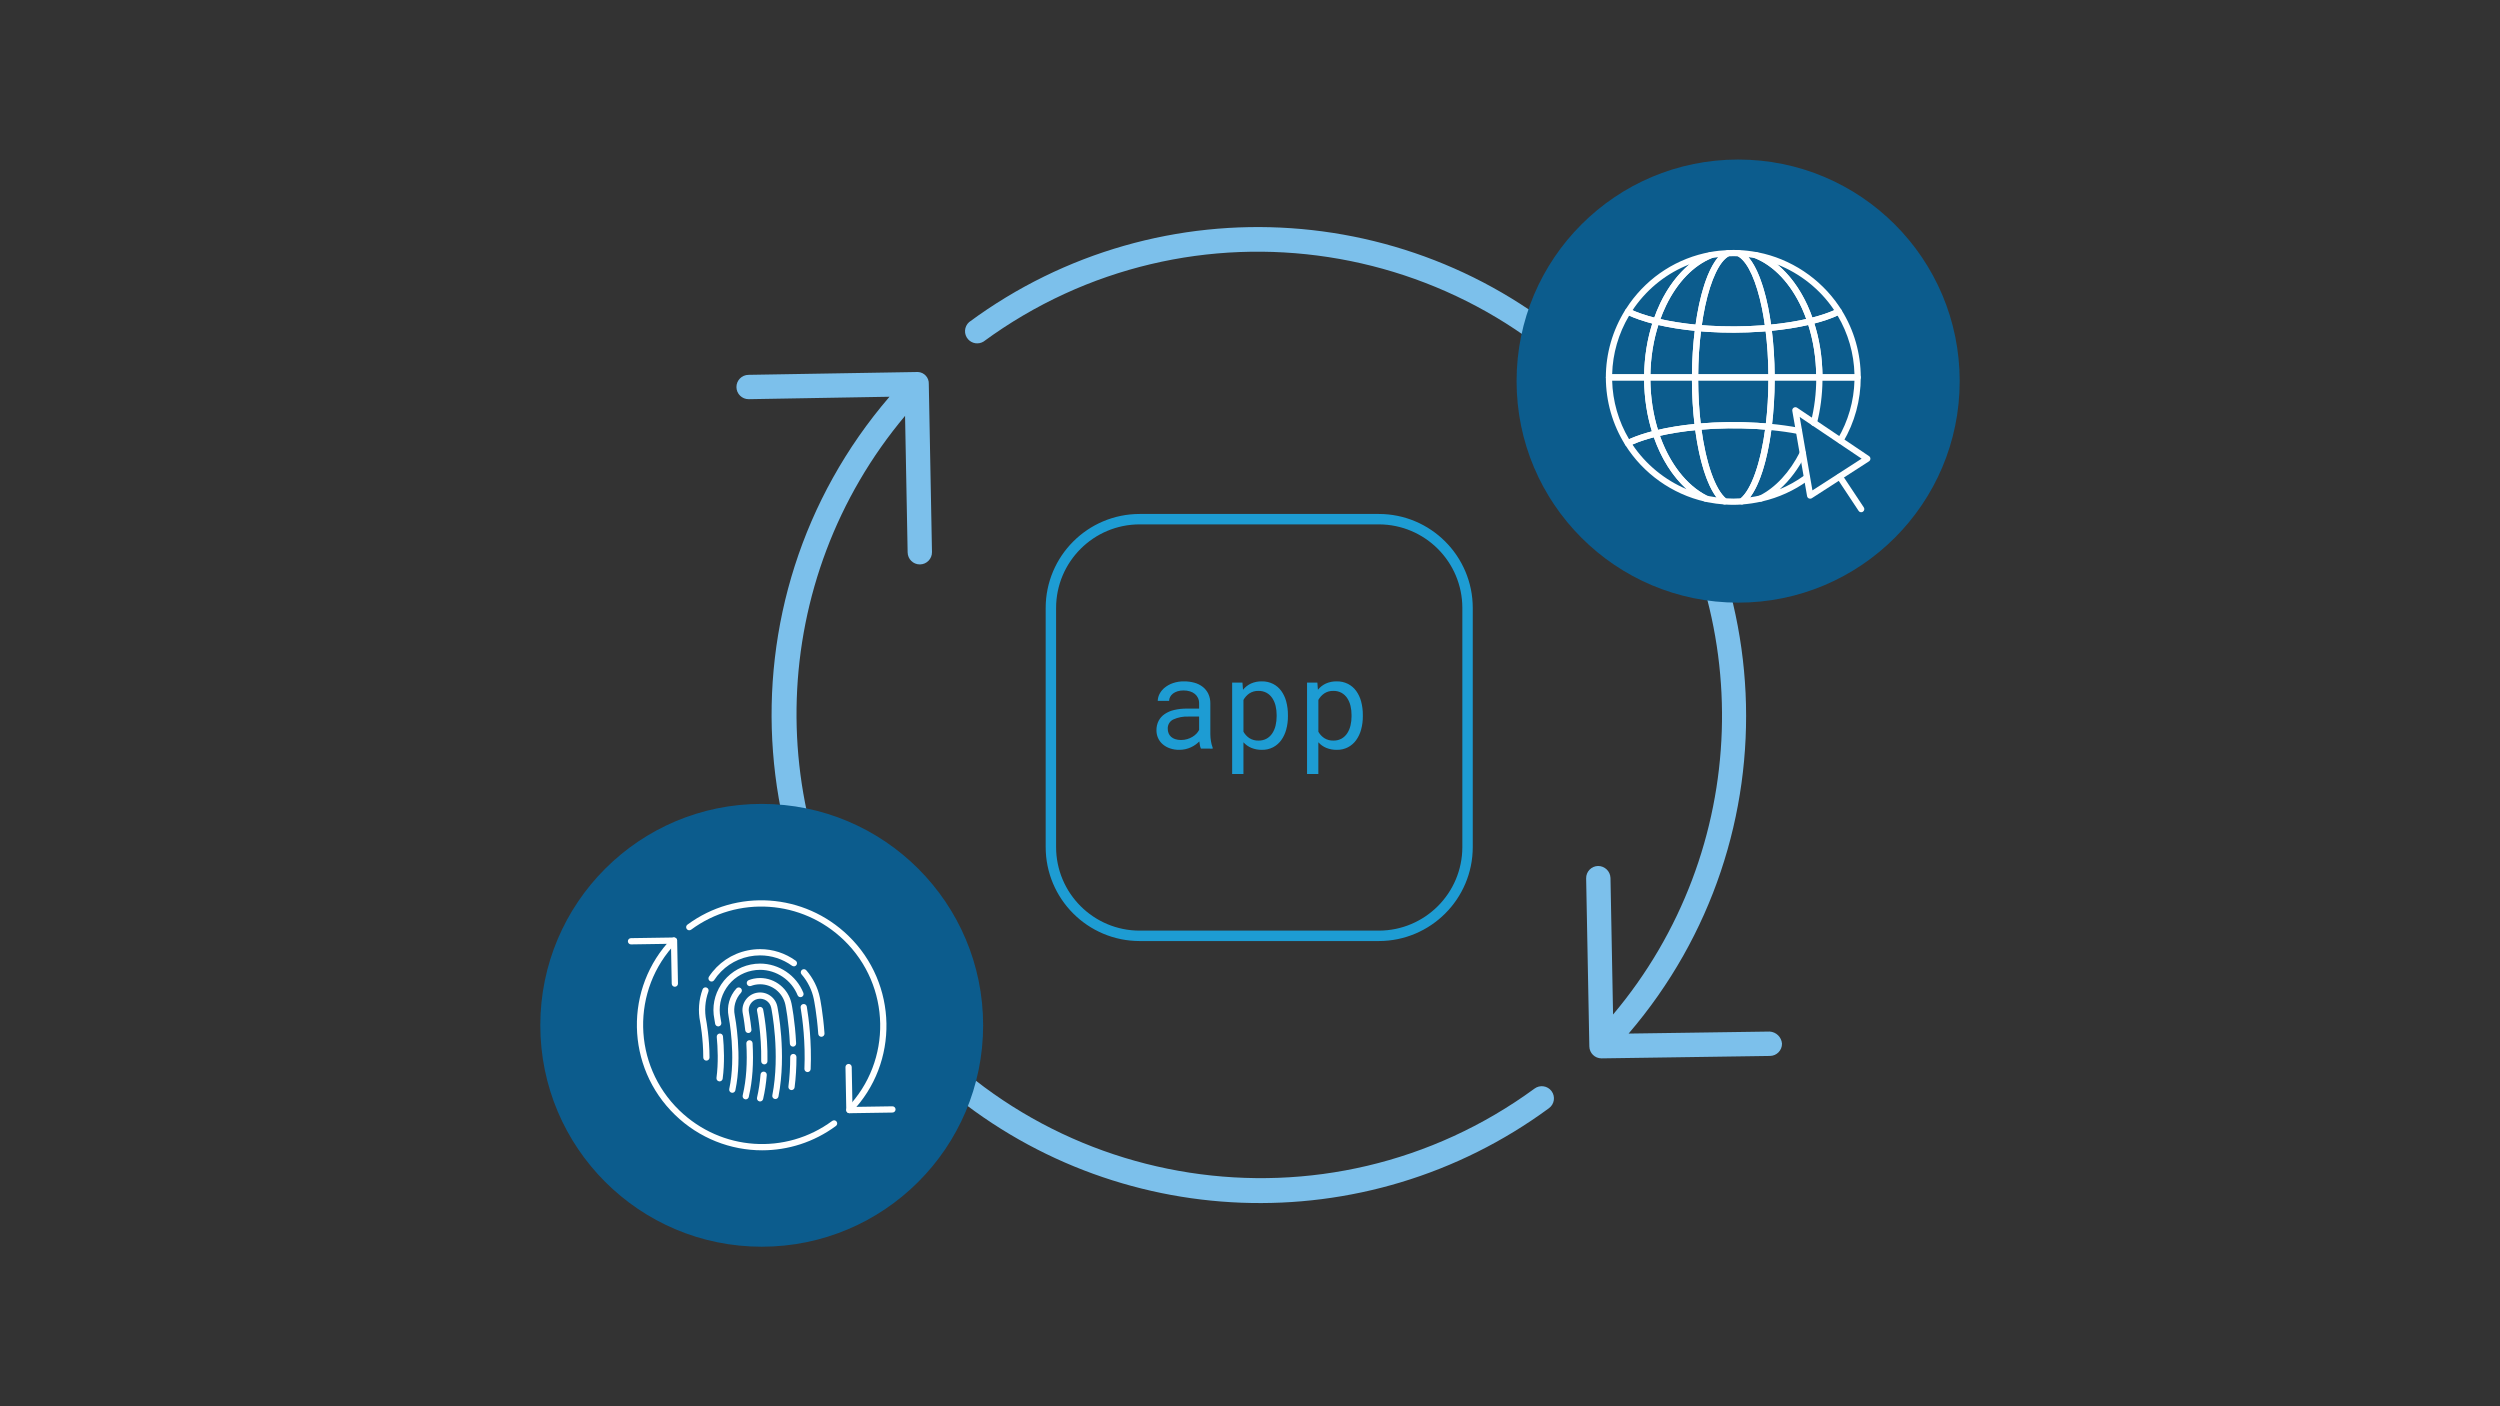 <?xml version="1.0" encoding="UTF-8"?><svg id="b" xmlns="http://www.w3.org/2000/svg" viewBox="0 0 1200 675"><rect x="0" y="0" width="1200" height="675" fill="#333333" stroke="none"/><g id="c"><g id="d"><g id="e"><path d="M661.826,451.702h-114.8c-24.897-.028-45.072-20.203-45.1-45.1v-114.8c.028-24.897,20.203-45.072,45.1-45.1h114.8c24.897,.028,45.072,20.203,45.1,45.1v114.8c-.028,24.897-20.203,45.072-45.1,45.1h0Zm-114.8-200c-22.136,.025-40.075,17.964-40.1,40.1v114.8c.025,22.136,17.964,40.075,40.1,40.1h114.8c22.136-.025,40.075-17.964,40.1-40.1v-114.8c-.025-22.136-17.964-40.075-40.1-40.1h-114.8Z" fill="#1d9cd3"/></g><path d="M576.456,359.332c-.237-.486-.406-1.003-.5-1.535-.131-.634-.225-1.275-.28-1.92-.568,.566-1.18,1.086-1.83,1.555-.698,.5-1.443,.93-2.225,1.285-.833,.38-1.702,.675-2.595,.88-.961,.221-1.944,.33-2.93,.325-1.552,.028-3.097-.216-4.565-.72-1.267-.436-2.441-1.106-3.46-1.975-.935-.819-1.683-1.828-2.195-2.96-.52-1.165-.784-2.429-.775-3.705-.036-1.587,.321-3.159,1.04-4.575,.699-1.314,1.71-2.435,2.945-3.265,1.395-.925,2.95-1.585,4.585-1.945,1.968-.451,3.982-.667,6-.645h5.905v-2.5c.015-.888-.164-1.768-.525-2.58-.348-.754-.86-1.421-1.5-1.95-.699-.564-1.5-.987-2.36-1.245-1.012-.304-2.064-.453-3.12-.44-.977-.012-1.95,.126-2.885,.41-.774,.236-1.501,.603-2.15,1.085-.567,.427-1.033,.973-1.365,1.6-.32,.588-.492,1.245-.5,1.915h-5.45c.028-1.186,.333-2.348,.89-3.395,.621-1.159,1.472-2.18,2.5-3,1.184-.942,2.522-1.671,3.955-2.155,1.705-.569,3.493-.847,5.29-.82,1.689-.013,3.372,.209,5,.66,1.452,.396,2.812,1.075,4,2,1.125,.892,2.032,2.029,2.65,3.325,.672,1.458,1.002,3.05,.965,4.655v14.74c.007,1.123,.106,2.243,.295,3.35,.162,1.058,.437,2.096,.82,3.095v.465l-5.63-.015Zm-9.58-4.13c1.001,.008,1.999-.13,2.96-.41,.875-.256,1.715-.62,2.5-1.085,.717-.42,1.373-.937,1.95-1.535,.516-.534,.949-1.143,1.285-1.805v-6.415h-5.03c-2.538-.127-5.07,.355-7.385,1.405-1.683,.817-2.719,2.556-2.635,4.425-.008,.742,.126,1.478,.395,2.17,.259,.655,.664,1.242,1.185,1.715,.584,.507,1.264,.889,2,1.125,.896,.289,1.834,.427,2.775,.41Z" fill="#1d9cd3"/><path d="M618.206,343.837c.018,2.141-.258,4.274-.82,6.34-.484,1.836-1.297,3.569-2.4,5.115-1.025,1.417-2.363,2.579-3.91,3.395-1.644,.846-3.472,1.27-5.32,1.235-1.749,.034-3.487-.286-5.11-.94-1.449-.607-2.745-1.527-3.795-2.695v15.235h-5.425v-43.885h4.95l.265,3.455c1.024-1.282,2.332-2.309,3.82-3,1.639-.721,3.415-1.076,5.205-1.04,1.867-.038,3.716,.376,5.39,1.205,1.552,.791,2.896,1.935,3.925,3.34,1.109,1.54,1.923,3.273,2.4,5.11,.565,2.12,.841,4.306,.82,6.5l.005,.63h0Zm-5.42-.635c.01-1.485-.158-2.965-.5-4.41-.307-1.314-.844-2.563-1.585-3.69-.691-1.047-1.62-1.915-2.71-2.535-1.203-.654-2.557-.978-3.925-.94-1.55-.053-3.079,.371-4.38,1.215-1.173,.805-2.14,1.874-2.825,3.12v15.265c.681,1.228,1.644,2.277,2.81,3.06,1.331,.838,2.884,1.253,4.455,1.19,1.36,.036,2.705-.294,3.895-.955,1.089-.627,2.013-1.505,2.695-2.56,.732-1.141,1.263-2.4,1.57-3.72,.341-1.45,.509-2.935,.5-4.425v-.615h0Z" fill="#1d9cd3"/><path d="M654.161,343.837c.016,2.141-.26,4.274-.82,6.34-.488,1.836-1.303,3.568-2.405,5.115-1.024,1.418-2.362,2.58-3.91,3.395-1.642,.845-3.468,1.269-5.315,1.235-1.751,.034-3.491-.285-5.115-.94-1.449-.607-2.745-1.527-3.795-2.695v15.235h-5.42v-43.885h4.955l.26,3.455c1.025-1.283,2.334-2.31,3.825-3,1.637-.721,3.412-1.076,5.2-1.04,1.867-.038,3.717,.375,5.39,1.205,1.553,.789,2.897,1.934,3.925,3.34,1.109,1.541,1.924,3.273,2.405,5.11,.563,2.12,.839,4.306,.82,6.5v.63h0Zm-5.42-.635c.013-1.485-.155-2.966-.5-4.41-.305-1.313-.84-2.563-1.58-3.69-.692-1.046-1.62-1.914-2.71-2.535-1.203-.652-2.557-.977-3.925-.94-1.55-.054-3.079,.37-4.38,1.215-1.174,.805-2.143,1.873-2.83,3.12v15.265c.683,1.228,1.648,2.277,2.815,3.06,1.329,.838,2.88,1.253,4.45,1.19,1.362,.035,2.708-.295,3.9-.955,1.087-.63,2.01-1.507,2.695-2.56,.73-1.142,1.259-2.4,1.565-3.72,.344-1.45,.512-2.935,.5-4.425v-.615h0Z" fill="#1d9cd3"/></g></g><g id="f"><g id="g"><path d="M435.67,265.189c.057,3.185,2.656,5.736,5.841,5.736h.105c3.225-.058,5.793-2.719,5.736-5.944v-.002l-1.53-80.672c.146-3.029-2.191-5.602-5.22-5.748-.238-.011-.477-.007-.714,.012l-80.602,1.355c-3.226,.026-5.82,2.662-5.794,5.887,.026,3.226,2.662,5.82,5.887,5.794h.117l67.46-1.168c-84.336,98.164-73.126,246.109,25.038,330.444,82.757,71.099,203.633,75.676,291.529,11.038,2.597-1.916,3.148-5.574,1.232-8.171-1.916-2.597-5.574-3.148-8.171-1.232h0c-99.273,72.639-238.635,51.048-311.274-48.225-60.546-82.747-56.781-196.137,9.122-274.684l1.238,65.579h0Z" fill="#7cc0eb"/><path d="M766.687,175.265c-81.879-79.827-209.539-88.566-301.532-20.641-2.405,2.15-2.612,5.842-.462,8.247,1.876,2.099,4.984,2.561,7.39,1.098,99.19-72.763,238.585-51.339,311.348,47.852,60.777,82.851,56.992,196.526-9.161,275.151l-1.238-65.568c-.119-3.199-2.745-5.732-5.946-5.736-3.225,.058-5.793,2.719-5.736,5.944v.002l1.53,80.672c.057,3.185,2.656,5.736,5.841,5.736h.082l80.8-1.168c3.225-.045,5.804-2.696,5.759-5.921h0c-.267-3.135-2.794-5.598-5.934-5.783l-67.694,.97c80.669-94.086,74.074-234.73-15.046-320.854h0Z" fill="#7cc0eb"/></g></g><circle cx="834.304" cy="182.924" r="106.347" fill="#0c5c8d"/><circle cx="365.626" cy="492.146" r="106.277" fill="#0c5c8d"/><g><g><path d="M345.397,519.074c-.067,0-.134-.004-.202-.013-.821-.111-1.397-.866-1.287-1.687,.963-7.154,.604-14.631,.134-19.644-.077-.825,.529-1.556,1.354-1.634,.828-.081,1.556,.528,1.634,1.354,.484,5.168,.853,12.89-.148,20.324-.102,.753-.746,1.3-1.485,1.3Z" fill="#fff"/><path d="M387.616,514.595c-.022,0-.043,0-.066-.001-.828-.036-1.469-.736-1.434-1.563,.549-12.722-.9-23.859-1.813-29.365-.135-.817,.417-1.59,1.234-1.726,.821-.132,1.59,.418,1.726,1.234,.932,5.622,2.412,16.992,1.851,29.986-.035,.805-.699,1.435-1.498,1.435Z" fill="#fff"/><path d="M344.751,492.671c-.729,0-1.368-.531-1.481-1.273-.209-1.369-.362-2.174-.37-2.211-1.181-5.781-.016-11.708,3.285-16.671,3.301-4.964,8.333-8.353,14.17-9.542,1.478-.301,2.989-.454,4.49-.454,9.062,0,17.412,5.651,20.777,14.063,.308,.769-.066,1.642-.835,1.95-.768,.308-1.642-.066-1.95-.835-2.915-7.284-10.145-12.177-17.992-12.177-1.301,0-2.61,.132-3.891,.393-5.054,1.03-9.412,3.964-12.271,8.264-2.855,4.293-3.864,9.417-2.84,14.427,.011,.056,.173,.902,.393,2.341,.125,.819-.438,1.584-1.256,1.709-.077,.012-.153,.017-.229,.017Z" fill="#fff"/><path d="M341.546,471.139c-.283,0-.569-.08-.823-.247-.692-.456-.884-1.386-.428-2.078,4.328-6.575,10.957-11.061,18.666-12.632,1.938-.394,3.917-.594,5.884-.594,6.139,0,12.051,1.917,17.099,5.546,.673,.483,.826,1.42,.342,2.093-.484,.672-1.421,.826-2.093,.342-4.534-3.259-9.841-4.981-15.348-4.981-1.766,0-3.544,.18-5.286,.533-6.92,1.411-12.873,5.438-16.758,11.342-.288,.438-.767,.675-1.254,.675Z" fill="#fff"/><path d="M394.263,497.663c-.779,0-1.437-.602-1.495-1.391-.71-9.75-2.088-16.457-2.146-16.738-.899-4.359-2.934-8.455-5.885-11.844-.544-.625-.479-1.572,.146-2.116,.625-.544,1.572-.479,2.116,.146,3.289,3.778,5.558,8.344,6.561,13.206,.06,.287,1.476,7.183,2.201,17.128,.06,.826-.561,1.545-1.387,1.605-.037,.002-.074,.004-.11,.004Z" fill="#fff"/><path d="M339.067,509.103h0c-.829,0-1.5-.672-1.5-1.5,.004-9.115-1.483-17.023-1.498-17.102-1.061-5.19-.662-10.587,1.157-15.589,.283-.779,1.143-1.18,1.922-.897,.778,.283,1.18,1.144,.897,1.922-1.629,4.48-1.987,9.315-1.033,13.982,.019,.101,1.559,8.275,1.555,17.684,0,.828-.672,1.5-1.5,1.5Z" fill="#fff"/><path d="M351.507,524.54c-.104,0-.208-.011-.314-.033-.81-.173-1.327-.97-1.155-1.78,3.355-15.75-.159-34.091-.31-34.864-.975-4.769,.432-9.79,3.765-13.42,.561-.609,1.509-.651,2.12-.09s.65,1.509,.09,2.12c-2.685,2.923-3.818,6.961-3.034,10.801,.159,.811,3.784,19.736,.303,36.079-.15,.705-.773,1.188-1.466,1.188Z" fill="#fff"/><path d="M379.925,523.24c-.064,0-.128-.004-.193-.012-.822-.105-1.402-.857-1.296-1.679,.571-4.442,.861-9.211,.861-14.175,0-.829,.671-1.5,1.5-1.5s1.5,.671,1.5,1.5c0,5.092-.298,9.99-.885,14.558-.097,.757-.743,1.309-1.486,1.309Z" fill="#fff"/><path d="M380.638,502.39c-.796,0-1.459-.625-1.498-1.429-.505-10.598-2.079-18.315-2.146-18.638-1.18-5.721-6.29-9.873-12.15-9.873-.833,0-1.674,.085-2.497,.252-.583,.119-1.2,.302-1.886,.56-.774,.289-1.641-.101-1.932-.877-.291-.775,.101-1.64,.877-1.932,.836-.314,1.602-.54,2.342-.69,1.021-.208,2.062-.313,3.096-.313,7.276,0,13.622,5.159,15.088,12.266,.068,.333,1.688,8.272,2.205,19.102,.039,.827-.6,1.53-1.427,1.57-.024,0-.048,.001-.072,.001Z" fill="#fff"/><path d="M357.959,527.696c-.073,0-.147-.005-.222-.016-.819-.122-1.385-.884-1.264-1.704,.034-.228,.072-.457,.125-.686,1.625-6.951,2.178-15.162,1.646-24.405-.047-.827,.584-1.536,1.412-1.583,.808-.051,1.536,.584,1.583,1.412,.548,9.529-.03,18.028-1.72,25.259-.034,.147-.057,.295-.079,.443-.11,.745-.751,1.28-1.482,1.28Z" fill="#fff"/><path d="M372.189,527.543c-.095,0-.191-.009-.288-.028-.813-.158-1.344-.946-1.187-1.759,3.896-20.039-.352-41.148-.535-42.037-.604-2.929-3.491-4.826-6.439-4.226-1.427,.291-2.655,1.118-3.458,2.33-.802,1.209-1.084,2.658-.794,4.077,.007,.033,.656,3.25,1.207,8.292,.09,.823-.505,1.564-1.329,1.654-.822,.083-1.564-.504-1.654-1.329-.532-4.876-1.158-7.987-1.164-8.018-.451-2.205-.013-4.455,1.233-6.334,1.245-1.878,3.149-3.161,5.36-3.611,4.56-.929,9.038,2.012,9.977,6.56,.188,.914,4.551,22.594,.542,43.215-.14,.717-.768,1.214-1.471,1.214Z" fill="#fff"/><path d="M366.877,510.908h-.027c-.829-.015-1.488-.699-1.473-1.527,.237-13.154-1.989-24.157-2.012-24.267-.167-.812,.356-1.604,1.167-1.771,.816-.166,1.604,.355,1.771,1.167,.095,.46,2.316,11.422,2.072,24.925-.015,.819-.683,1.473-1.499,1.473Z" fill="#fff"/><path d="M364.836,528.703c-.113,0-.228-.013-.343-.04-.807-.188-1.308-.995-1.119-1.802,.797-3.414,1.367-7.151,1.692-11.11,.067-.826,.777-1.444,1.618-1.372,.826,.068,1.44,.792,1.372,1.618-.338,4.105-.93,7.99-1.762,11.546-.162,.692-.778,1.159-1.459,1.159Z" fill="#fff"/></g><g><path d="M407.717,534.344c-.815,0-1.484-.653-1.499-1.472l-.392-20.655c-.016-.828,.643-1.512,1.471-1.528,.009,0,.019,0,.029,0,.815,0,1.484,.653,1.499,1.472l.364,19.16,19.16-.294h.023c.818,0,1.487,.656,1.5,1.477,.013,.828-.648,1.51-1.477,1.523l-20.654,.317h-.023Z" fill="#fff"/><path d="M323.926,473.65c-.815,0-1.484-.653-1.499-1.472l-.363-19.16-19.16,.294c-.799,.038-1.51-.648-1.523-1.477-.013-.828,.648-1.51,1.477-1.523l20.654-.317c.789,.005,1.507,.645,1.522,1.472l.392,20.655c.016,.828-.643,1.512-1.471,1.528-.01,0-.019,0-.029,0Z" fill="#fff"/><path d="M365.821,552.148c-15.108,0-30.151-5.735-41.786-16.979-23.804-23.002-24.523-61.017-1.604-84.741,.575-.596,1.526-.611,2.121-.037,.596,.575,.612,1.525,.037,2.121-21.77,22.535-21.083,58.646,1.532,80.5,20.114,19.438,50.961,21.553,73.346,5.029,.667-.491,1.605-.35,2.098,.316,.492,.667,.35,1.605-.316,2.098-10.616,7.836-23.044,11.692-35.427,11.692Z" fill="#fff"/><path d="M407.693,534.321c-.375,0-.751-.14-1.042-.421-.596-.575-.612-1.525-.037-2.121,21.77-22.535,21.083-58.646-1.532-80.5-20.113-19.437-50.959-21.552-73.346-5.029-.666,.492-1.604,.351-2.098-.316-.492-.667-.35-1.605,.316-2.098,23.568-17.395,56.041-15.172,77.212,5.286,23.804,23.003,24.523,61.018,1.604,84.741-.294,.305-.686,.458-1.079,.458Z" fill="#fff"/></g></g><g><g><path d="M794.817,209.609c-.634,0-1.218-.404-1.424-1.032-2.802-8.516-4.222-17.651-4.222-27.152l.004-.302c.009-.823,.678-1.485,1.5-1.485h22.954c.399,0,.782,.159,1.064,.443,.281,.283,.438,.667,.436,1.067l-.006,.435c0,8,.467,15.766,1.389,23.083,.051,.404-.064,.811-.319,1.127s-.627,.517-1.032,.554c-7.304,.668-14.027,1.751-19.984,3.218-.12,.029-.24,.044-.359,.044Zm-2.638-26.971c.109,8.26,1.333,16.216,3.645,23.688,5.326-1.238,11.209-2.184,17.526-2.819-.776-6.663-1.188-13.671-1.224-20.869h-19.947Z" fill="#fff"/><path d="M827.811,242.151c-.035,0-.071,0-.106-.004-2.701-.19-5.336-.541-7.83-1.042-.358-.072-.713-.154-1.067-.236l-.393-.09c-.117-.027-.231-.067-.339-.121-10.749-5.375-19.745-17.068-24.683-32.081-.131-.397-.09-.83,.112-1.195,.203-.366,.548-.63,.954-.73,6.103-1.503,12.976-2.611,20.428-3.292,.811-.075,1.524,.504,1.625,1.306,2.185,17.352,6.864,30.685,12.212,34.795,.524,.403,.724,1.103,.488,1.722-.223,.585-.783,.968-1.401,.968Zm-8.552-4.256l.225,.052c.326,.075,.652,.151,.981,.217,1.122,.226,2.274,.419,3.45,.579-4.577-6.08-8.192-17.434-10.191-32.258-6.112,.611-11.802,1.518-16.954,2.701,4.754,13.437,12.885,23.837,22.489,28.709Z" fill="#fff"/><path d="M873.293,182.638h-22.95c-.827,0-1.498-.669-1.5-1.497-.018-8.142-.525-16.056-1.51-23.523-.053-.405,.061-.814,.316-1.133,.255-.319,.629-.52,1.036-.557,7.269-.657,13.974-1.725,19.931-3.172,.76-.186,1.527,.241,1.776,.979,2.89,8.576,4.37,17.794,4.4,27.399,0,.399-.156,.782-.438,1.064s-.664,.441-1.062,.441Zm-21.459-3h19.942c-.162-8.258-1.438-16.199-3.803-23.648-5.32,1.221-11.185,2.154-17.471,2.779,.816,6.675,1.263,13.681,1.331,20.869Z" fill="#fff"/><path d="M831.986,242.315c-1.289,0-2.649-.053-4.281-.168-.294-.021-.575-.127-.809-.307-6.141-4.72-11.011-18.133-13.36-36.799-.051-.404,.064-.811,.319-1.127s.627-.517,1.032-.554c9.294-.851,19.034-1.001,28.758-.415,1.768,.107,3.596,.246,5.434,.414,.405,.037,.778,.237,1.033,.554s.37,.724,.319,1.127c-2.351,18.637-7.218,32.035-13.353,36.76-.027,.021-.07,.052-.106,.076-.221,.155-.48,.248-.752,.268-1.598,.117-2.943,.172-4.234,.172Zm-3.603-3.129c2.705,.176,4.509,.177,7.161-.002,5.07-4.265,9.49-16.739,11.707-32.972-1.281-.105-2.55-.197-3.788-.272-9.03-.544-18.072-.443-26.749,.272,2.213,16.231,6.622,28.704,11.669,32.974Z" fill="#fff"/><path d="M836.11,242.147c-.616,0-1.175-.379-1.399-.961-.237-.617-.042-1.317,.479-1.723,.023-.018,.058-.043,.09-.065,5.342-4.172,9.996-17.462,12.175-34.733,.102-.802,.833-1.378,1.624-1.306,5.155,.469,10.095,1.152,14.681,2.03,.813,.156,1.347,.941,1.191,1.755-.156,.813-.942,1.348-1.756,1.191-4.062-.778-8.414-1.4-12.952-1.852-2,14.807-5.616,26.149-10.192,32.226,1.598-.23,3.198-.527,4.789-.888,.814-.183,1.611,.324,1.795,1.131,.184,.808-.323,1.611-1.131,1.794-3.087,.7-6.21,1.169-9.282,1.396-.037,.002-.074,.004-.111,.004Z" fill="#fff"/><path d="M848.945,206.352c-.062,0-.126-.004-.189-.012-.822-.104-1.404-.854-1.301-1.676,.924-7.327,1.393-15.093,1.393-23.082l-.005-.435c-.003-.399,.154-.784,.436-1.067,.282-.284,.665-.443,1.064-.443h22.95c.822,0,1.491,.662,1.5,1.485l.008,.302c0,.829-.672,1.5-1.5,1.5-.33,0-.635-.106-.882-.287h-20.574c-.039,7.743-.515,15.274-1.413,22.401-.096,.758-.741,1.312-1.486,1.312Z" fill="#fff"/><path d="M813.63,182.638h-22.954c-.398,0-.781-.159-1.062-.441s-.438-.665-.438-1.064c.03-9.592,1.516-18.804,4.417-27.379,.249-.737,1.016-1.161,1.775-.977,5.957,1.449,12.661,2.516,19.925,3.171,.407,.037,.781,.238,1.037,.557,.255,.319,.369,.729,.315,1.134-.988,7.464-1.498,15.372-1.516,23.503-.002,.827-.673,1.497-1.5,1.497Zm-21.437-3h19.945c.068-7.179,.517-14.177,1.336-20.849-6.283-.624-12.145-1.556-17.466-2.778-2.372,7.447-3.654,15.382-3.815,23.627Z" fill="#fff"/><path d="M850.343,182.638h-36.713c-.398,0-.78-.159-1.062-.44-.281-.282-.439-.665-.438-1.063,.019-8.26,.537-16.297,1.541-23.89,.105-.798,.833-1.362,1.622-1.297,1.624,.147,3.296,.274,4.97,.377,8.205,.508,16.586,.487,25.195-.132,1.09-.078,2.162-.168,3.228-.265,.79-.07,1.517,.5,1.622,1.298,1,7.595,1.517,15.639,1.535,23.908,0,.398-.157,.781-.438,1.063-.281,.282-.663,.44-1.062,.44Zm-35.204-3h33.695c-.068-7.099-.512-14.013-1.319-20.596-.61,.051-1.224,.099-1.842,.144-8.743,.628-17.259,.65-25.596,.134-1.211-.075-2.421-.162-3.613-.259-.812,6.58-1.256,13.488-1.325,20.578Z" fill="#fff"/><path d="M815.022,206.353c-.747,0-1.391-.557-1.486-1.312-.937-7.441-1.412-15.333-1.412-23.458l.006-.454c.006-.825,.676-1.49,1.5-1.49h36.713c.824,0,1.494,.666,1.5,1.49l.005,.454c0,8.114-.477,16.006-1.416,23.457-.102,.802-.828,1.385-1.624,1.306-1.808-.165-3.605-.301-5.344-.407-9.571-.578-19.159-.428-28.303,.408-.047,.004-.093,.006-.139,.006Zm.104-23.715c.036,7.108,.443,14.024,1.212,20.594,8.857-.737,18.087-.845,27.307-.288,1.302,.079,2.637,.175,3.983,.287,.771-6.578,1.18-13.494,1.216-20.594h-33.718Z" fill="#fff"/><path d="M848.818,158.923c-.744,0-1.386-.552-1.485-1.304-.46-3.497-.996-6.749-1.594-9.666,0,0,0-.002,0-.003-2.618-12.799-6.631-21.77-11.01-24.614-.246-.159-.516-.307-.821-.451-.647-.304-.99-1.022-.818-1.717,.171-.694,.816-1.166,1.522-1.14,2.783,.123,5.635,.45,8.476,.973,.098,.018,.194,.046,.286,.083,9.915,3.973,18.52,13.043,24.229,25.538,.99,2.167,1.929,4.56,2.79,7.113,.134,.398,.095,.835-.108,1.203-.202,.368-.551,.634-.959,.733-6.101,1.483-12.954,2.575-20.37,3.246-.046,.004-.091,.006-.137,.006Zm-.1-11.374c.513,2.529,.98,5.296,1.394,8.245,6.08-.601,11.748-1.494,16.895-2.66-.674-1.872-1.389-3.637-2.133-5.265-5.361-11.732-13.34-20.229-22.479-23.944-1.046-.19-2.092-.352-3.136-.486,3.844,4.509,7.106,12.706,9.375,23.702,.048,.132,.075,.27,.084,.409Z" fill="#fff"/><path d="M831.986,159.686c-3.974,0-7.98-.123-11.909-.366-1.702-.105-3.402-.234-5.054-.383-.407-.037-.781-.238-1.037-.558-.255-.319-.369-.729-.315-1.134,.528-3.98,1.165-7.715,1.895-11.102h0c3.059-14.185,7.743-23.404,13.19-25.959,.18-.084,.374-.132,.572-.141l.308-.014c1.649-.073,3.32-.074,4.974-.001,.198,.009,.393,.057,.572,.141,.43,.202,.815,.415,1.179,.649,5.124,3.329,9.498,12.751,12.317,26.533,.611,2.986,1.159,6.309,1.629,9.876,.053,.405-.061,.814-.316,1.133-.255,.319-.629,.52-1.036,.557-1.083,.098-2.175,.19-3.282,.269-4.623,.332-9.228,.5-13.687,.5Zm-15.127-3.604c1.124,.091,2.263,.172,3.403,.243,8.205,.508,16.586,.487,25.195-.132,.559-.04,1.112-.083,1.663-.129-.41-2.909-.874-5.632-1.382-8.112-2.618-12.8-6.632-21.773-11.011-24.617-.174-.113-.359-.22-.562-.323-1.458-.06-2.935-.05-4.391,.015-4.356,2.301-8.557,11.13-11.277,23.748h0c-.617,2.865-1.168,5.989-1.64,9.308Z" fill="#fff"/><path d="M815.16,158.942c-.046,0-.091-.002-.137-.006-7.411-.669-14.263-1.761-20.364-3.244-.408-.1-.757-.366-.96-.734-.202-.369-.241-.805-.106-1.204,.985-2.913,2.129-5.726,3.396-8.36,5.723-11.883,14.131-20.528,23.676-24.345,.093-.037,.188-.065,.287-.083,2.663-.487,5.481-.797,8.377-.922,.697-.039,1.351,.447,1.521,1.141,.17,.694-.173,1.412-.82,1.716-4.446,2.086-8.758,11.013-11.531,23.875h0c-.713,3.309-1.337,6.964-1.854,10.865-.1,.751-.741,1.303-1.485,1.303Zm-18.179-5.786c5.145,1.166,10.812,2.058,16.886,2.658,.487-3.446,1.058-6.693,1.698-9.671h0c2.276-10.556,5.452-18.362,9.174-22.718-1.054,.128-2.089,.283-3.101,.465-8.789,3.567-16.58,11.659-21.947,22.805-.988,2.052-1.896,4.219-2.711,6.461Z" fill="#fff"/><path d="M818.748,240.816c-.11,0-.222-.012-.333-.037-15.746-3.569-29.71-13.493-38.312-27.228-.225-.36-.287-.798-.172-1.207,.116-.408,.4-.748,.78-.936,.666-.328,1.354-.65,2.081-.964,3.283-1.418,7.209-2.695,11.667-3.793,.762-.184,1.539,.243,1.783,.988,4.689,14.258,13.136,25.314,23.175,30.334,.679,.339,.997,1.132,.741,1.847-.217,.607-.79,.995-1.411,.995Zm-35.181-27.435c6.384,9.552,15.539,17.034,26.051,21.438-6.666-5.995-12.183-14.635-15.775-24.917-3.745,.978-7.057,2.084-9.86,3.295-.14,.061-.278,.121-.415,.183Z" fill="#fff"/><path d="M883.402,212.906c-.26,0-.523-.067-.763-.209-.713-.422-.949-1.342-.527-2.055,5.014-8.476,7.777-18.128,8.031-28.004h-15.351c-.093,7.111-.997,14.068-2.691,20.696-.205,.803-1.027,1.29-1.824,1.082-.803-.205-1.287-1.022-1.082-1.825,1.729-6.762,2.605-13.883,2.605-21.167l-.008-.271c-.004-.4,.152-.786,.434-1.07,.282-.285,.666-.445,1.066-.445h18.37c.828,0,1.5,.671,1.5,1.5,0,10.934-2.929,21.664-8.469,31.031-.28,.473-.779,.736-1.292,.736Z" fill="#fff"/><path d="M845.171,240.784c-.621,0-1.194-.388-1.412-.996-.255-.715,.064-1.508,.744-1.847,7.684-3.827,14.611-11.309,19.508-21.066,.372-.741,1.275-1.039,2.014-.668,.74,.372,1.039,1.273,.668,2.014-3.339,6.653-7.598,12.321-12.412,16.612,4.107-1.704,8.012-3.883,11.674-6.519l.548-.35c.7-.442,1.627-.234,2.069,.467,.443,.7,.234,1.627-.466,2.069l-.474,.299c-6.513,4.691-13.848,8.027-21.726,9.864l-.401,.083c-.111,.025-.224,.038-.334,.038Z" fill="#fff"/><path d="M868.97,155.714c-.63,0-1.211-.4-1.421-1.021-.827-2.455-1.727-4.75-2.674-6.823t0,0c-5.389-11.792-13.421-20.315-22.616-24-.716-.287-1.098-1.07-.883-1.81,.215-.741,.96-1.201,1.714-1.058l.297,.051c.153,.025,.308,.051,.46,.081,15.703,3.087,29.867,12.487,38.859,25.789,.404,.599,.797,1.205,1.182,1.818,.226,.36,.287,.798,.171,1.207-.116,.408-.399,.749-.781,.936-3.737,1.836-8.431,3.448-13.951,4.79-.119,.029-.238,.043-.355,.043Zm-1.266-8.87c.782,1.73,1.531,3.602,2.235,5.581,4.015-1.034,7.529-2.215,10.482-3.522-.067-.101-.135-.202-.203-.302-6.622-9.797-16.193-17.368-27.11-21.648,5.726,4.733,10.668,11.37,14.396,19.454,.019,.029,.037,.059,.055,.089,.064,.112,.112,.229,.146,.349Z" fill="#fff"/><path d="M891.663,182.638h-18.37c-.826,0-1.497-.669-1.5-1.495-.029-9.282-1.457-18.181-4.244-26.451-.134-.398-.095-.835,.108-1.203,.202-.368,.551-.634,.959-.733,5.309-1.291,9.796-2.827,13.338-4.567,.691-.34,1.526-.101,1.933,.551,6.068,9.702,9.276,20.905,9.276,32.398,0,.829-.672,1.5-1.5,1.5Zm-16.887-3h15.367c-.254-9.959-3.04-19.641-8.107-28.171-3.139,1.423-6.874,2.7-11.142,3.81,2.418,7.686,3.722,15.866,3.882,24.362Z" fill="#fff"/><path d="M790.676,182.638h-18.366c-.828,0-1.5-.671-1.5-1.5,0-11.439,3.225-22.631,9.325-32.367,.409-.651,1.241-.888,1.932-.551,3.554,1.742,8.029,3.275,13.302,4.556,.408,.099,.757,.366,.96,.734,.202,.369,.241,.805,.106,1.204-2.797,8.269-4.229,17.161-4.259,26.428-.003,.826-.674,1.495-1.5,1.495Zm-16.847-3h15.363c.161-8.484,1.47-16.657,3.896-24.341-4.238-1.103-7.962-2.376-11.104-3.799-5.096,8.557-7.898,18.229-8.155,28.14Z" fill="#fff"/><path d="M781.376,214.255c-.502,0-.989-.252-1.272-.704-6.08-9.708-9.294-20.917-9.294-32.413,0-.829,.672-1.5,1.5-1.5h18.366c.4,0,.784,.16,1.066,.445,.281,.285,.438,.67,.434,1.07l-.004,.271c0,9.182,1.37,18.002,4.071,26.215,.131,.397,.09,.83-.112,1.195-.202,.366-.548,.63-.954,.73-4.296,1.059-8.062,2.281-11.194,3.634-.68,.293-1.323,.595-1.944,.901-.213,.104-.439,.154-.662,.154Zm-7.547-31.616c.255,9.959,3.046,19.646,8.122,28.181,.275-.126,.556-.251,.842-.375,2.897-1.251,6.293-2.392,10.114-3.397-2.367-7.71-3.619-15.908-3.728-24.409h-15.351Z" fill="#fff"/><path d="M795.014,155.735c-.117,0-.236-.014-.355-.043-5.483-1.333-10.164-2.94-13.913-4.777-.382-.188-.666-.527-.782-.936-.116-.409-.055-.848,.172-1.208,.717-1.143,1.381-2.142,2.03-3.054,9.325-13.093,23.1-21.883,38.786-24.752,.763-.141,1.498,.32,1.711,1.06s-.169,1.522-.885,1.808c-8.846,3.538-16.689,11.657-22.086,22.861h0c-1.215,2.525-2.312,5.224-3.258,8.021-.21,.621-.791,1.02-1.42,1.02Zm-11.417-6.801c2.958,1.307,6.46,2.485,10.45,3.513,.877-2.448,1.864-4.815,2.941-7.053h0c3.688-7.66,8.494-13.975,13.999-18.518-10.52,4.067-19.661,11.151-26.379,20.582-.33,.464-.666,.953-1.012,1.476Z" fill="#fff"/></g><g><path d="M868.873,239.375c-.204,0-.409-.042-.603-.126-.461-.202-.789-.622-.875-1.118l-7.09-40.922c-.103-.592,.157-1.188,.662-1.515,.503-.327,1.154-.321,1.653,.014l34.516,23.229c.418,.282,.667,.755,.662,1.259s-.263,.973-.687,1.246l-27.426,17.692c-.246,.159-.529,.24-.813,.24Zm-5.012-39.215l6.103,35.227,23.609-15.23-29.712-19.997Z" fill="#fff"/><path d="M893.373,245.874c-.485,0-.963-.236-1.251-.671l-10.292-15.53c-.458-.69-.27-1.621,.421-2.079,.691-.457,1.621-.27,2.079,.422l10.292,15.53c.458,.69,.27,1.621-.421,2.079-.256,.169-.543,.25-.828,.25Z" fill="#fff"/></g></g></svg>